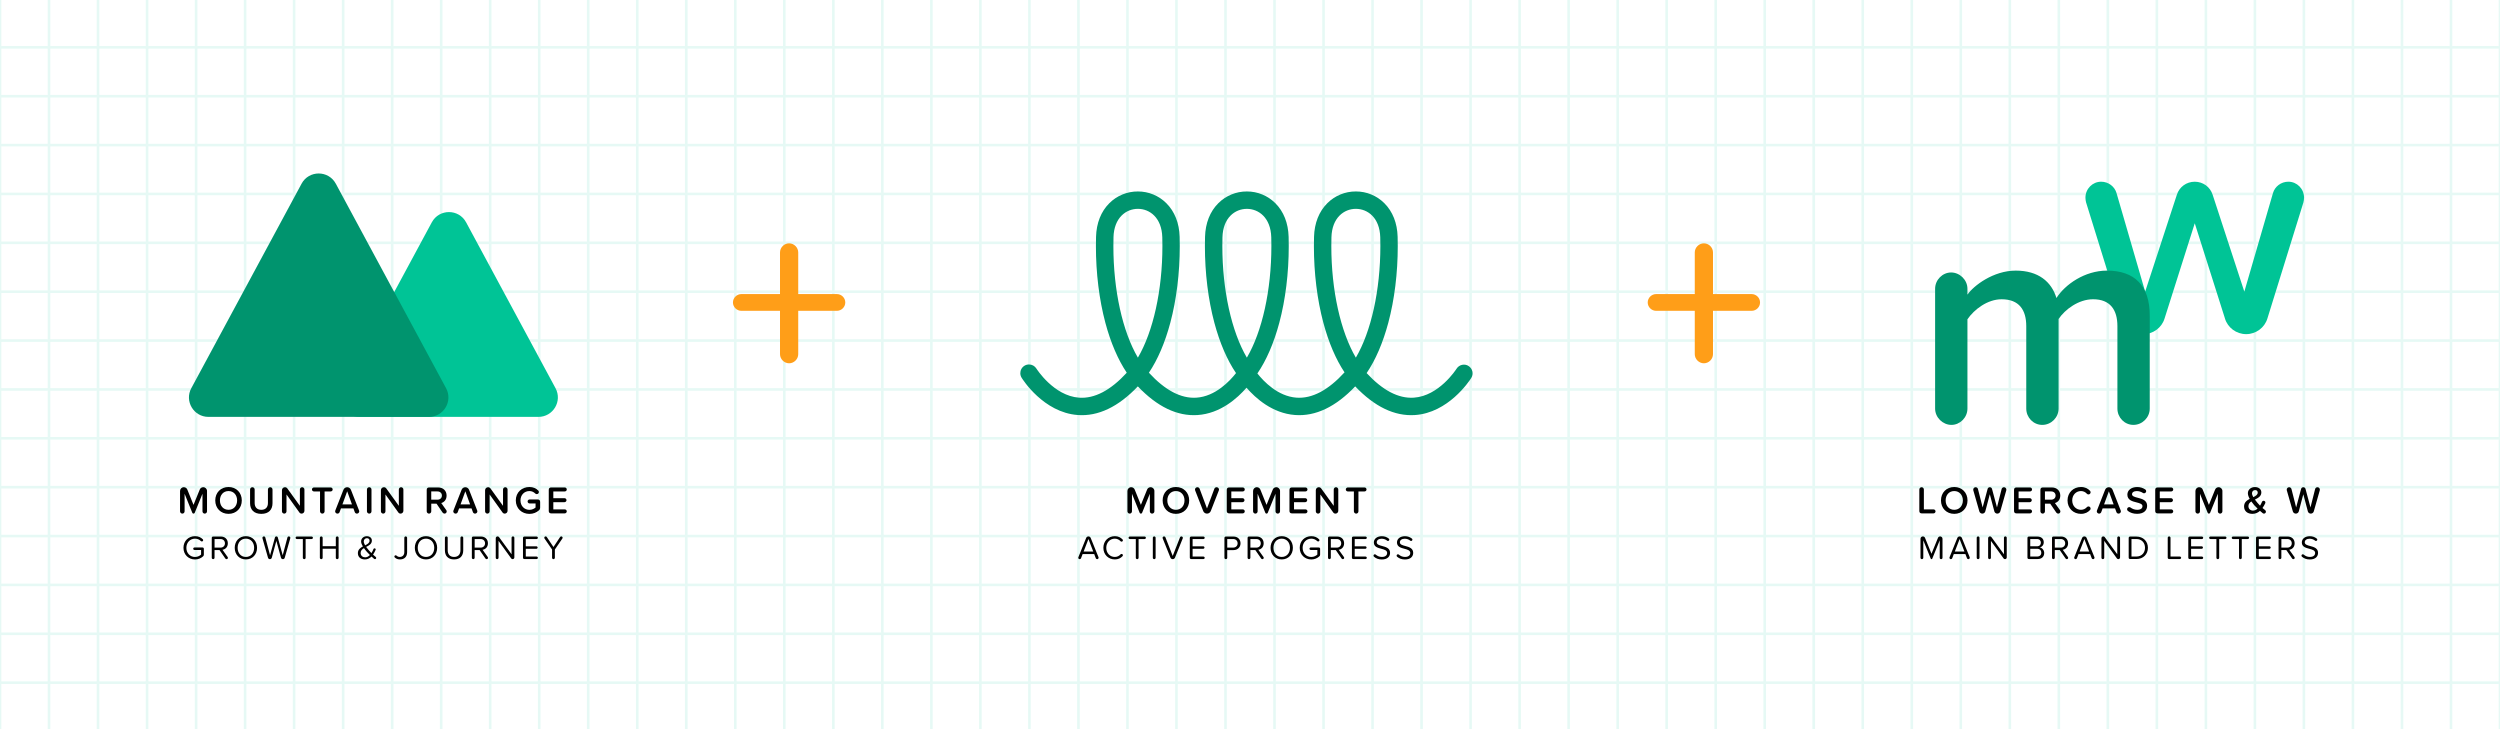 <?xml version="1.0" encoding="UTF-8"?>
<svg id="Layer_2" data-name="Layer 2" xmlns="http://www.w3.org/2000/svg" xmlns:xlink="http://www.w3.org/1999/xlink" viewBox="0 0 1920 560">
  <defs>
    <style>
      .cls-1 {
        fill: #00c496;
      }

      .cls-1, .cls-2, .cls-3, .cls-4, .cls-5, .cls-6 {
        stroke-width: 0px;
      }

      .cls-2 {
        fill: #00946e;
      }

      .cls-3 {
        fill: #ff9e18;
      }

      .cls-7 {
        clip-path: url(#clippath);
      }

      .cls-4, .cls-8 {
        fill: none;
      }

      .cls-9 {
        opacity: .1;
      }

      .cls-5 {
        fill: #000;
      }

      .cls-8 {
        stroke: #00c496;
        stroke-miterlimit: 10;
        stroke-width: 2px;
      }

      .cls-6 {
        fill: #fff;
      }
    </style>
    <clipPath id="clippath">
      <rect class="cls-4" width="1920" height="560"/>
    </clipPath>
  </defs>
  <g id="Layer_1-2" data-name="Layer 1">
    <g>
      <rect class="cls-6" width="1920" height="560"/>
      <g class="cls-7">
        <g class="cls-9">
          <rect class="cls-8" y="-676.72" width="1920" height="1914.08"/>
          <line class="cls-8" y1="524.27" x2="1920" y2="524.27"/>
          <line class="cls-8" y1="486.74" x2="1920" y2="486.74"/>
          <line class="cls-8" y1="449.21" x2="1920" y2="449.21"/>
          <line class="cls-8" y1="411.68" x2="1920" y2="411.68"/>
          <line class="cls-8" y1="374.15" x2="1920" y2="374.15"/>
          <line class="cls-8" y1="336.62" x2="1920" y2="336.62"/>
          <line class="cls-8" y1="299.09" x2="1920" y2="299.09"/>
          <line class="cls-8" y1="261.55" x2="1920" y2="261.55"/>
          <line class="cls-8" y1="224.02" x2="1920" y2="224.02"/>
          <line class="cls-8" y1="186.49" x2="1920" y2="186.49"/>
          <line class="cls-8" y1="148.96" x2="1920" y2="148.96"/>
          <line class="cls-8" y1="111.43" x2="1920" y2="111.43"/>
          <line class="cls-8" y1="73.9" x2="1920" y2="73.9"/>
          <line class="cls-8" y1="36.37" x2="1920" y2="36.37"/>
          <line class="cls-8" x1="1882.35" y1="-676.72" x2="1882.35" y2="1237.36"/>
          <line class="cls-8" x1="1844.71" y1="-676.72" x2="1844.71" y2="1237.36"/>
          <line class="cls-8" x1="1807.06" y1="-676.72" x2="1807.06" y2="1237.36"/>
          <line class="cls-8" x1="1769.41" y1="-676.72" x2="1769.41" y2="1237.36"/>
          <line class="cls-8" x1="1731.76" y1="-676.72" x2="1731.76" y2="1237.36"/>
          <line class="cls-8" x1="1694.12" y1="-676.72" x2="1694.12" y2="1237.36"/>
          <line class="cls-8" x1="1656.47" y1="-676.72" x2="1656.47" y2="1237.36"/>
          <line class="cls-8" x1="1618.82" y1="-676.72" x2="1618.82" y2="1237.36"/>
          <line class="cls-8" x1="1581.18" y1="-676.72" x2="1581.18" y2="1237.36"/>
          <line class="cls-8" x1="1543.53" y1="-676.72" x2="1543.53" y2="1237.36"/>
          <line class="cls-8" x1="1505.88" y1="-676.72" x2="1505.88" y2="1237.36"/>
          <line class="cls-8" x1="1468.24" y1="-676.72" x2="1468.24" y2="1237.36"/>
          <line class="cls-8" x1="1430.59" y1="-676.72" x2="1430.59" y2="1237.36"/>
          <line class="cls-8" x1="1392.94" y1="-676.72" x2="1392.94" y2="1237.36"/>
          <line class="cls-8" x1="1355.29" y1="-676.72" x2="1355.29" y2="1237.36"/>
          <line class="cls-8" x1="1317.65" y1="-676.72" x2="1317.65" y2="1237.36"/>
          <line class="cls-8" x1="1280" y1="-676.72" x2="1280" y2="1237.36"/>
          <line class="cls-8" x1="1242.35" y1="-676.72" x2="1242.35" y2="1237.36"/>
          <line class="cls-8" x1="1204.71" y1="-676.72" x2="1204.71" y2="1237.36"/>
          <line class="cls-8" x1="1167.06" y1="-676.72" x2="1167.06" y2="1237.36"/>
          <line class="cls-8" x1="1129.41" y1="-676.72" x2="1129.41" y2="1237.36"/>
          <line class="cls-8" x1="1091.76" y1="-676.72" x2="1091.76" y2="1237.36"/>
          <line class="cls-8" x1="1054.12" y1="-676.72" x2="1054.12" y2="1237.36"/>
          <line class="cls-8" x1="1016.47" y1="-676.72" x2="1016.47" y2="1237.36"/>
          <line class="cls-8" x1="978.82" y1="-676.72" x2="978.82" y2="1237.36"/>
          <line class="cls-8" x1="941.18" y1="-676.72" x2="941.18" y2="1237.36"/>
          <line class="cls-8" x1="903.53" y1="-676.72" x2="903.53" y2="1237.36"/>
          <line class="cls-8" x1="865.88" y1="-676.72" x2="865.88" y2="1237.36"/>
          <line class="cls-8" x1="828.24" y1="-676.72" x2="828.24" y2="1237.36"/>
          <line class="cls-8" x1="790.59" y1="-676.72" x2="790.59" y2="1237.36"/>
          <line class="cls-8" x1="752.94" y1="-676.72" x2="752.94" y2="1237.36"/>
          <line class="cls-8" x1="715.29" y1="-676.72" x2="715.29" y2="1237.36"/>
          <line class="cls-8" x1="677.65" y1="-676.72" x2="677.65" y2="1237.36"/>
          <line class="cls-8" x1="640" y1="-676.72" x2="640" y2="1237.36"/>
          <line class="cls-8" x1="602.35" y1="-676.72" x2="602.35" y2="1237.36"/>
          <line class="cls-8" x1="564.71" y1="-676.72" x2="564.71" y2="1237.36"/>
          <line class="cls-8" x1="527.06" y1="-676.72" x2="527.06" y2="1237.36"/>
          <line class="cls-8" x1="489.41" y1="-676.72" x2="489.41" y2="1237.36"/>
          <line class="cls-8" x1="451.76" y1="-676.72" x2="451.76" y2="1237.36"/>
          <line class="cls-8" x1="414.12" y1="-676.72" x2="414.12" y2="1237.36"/>
          <line class="cls-8" x1="376.47" y1="-676.72" x2="376.47" y2="1237.36"/>
          <line class="cls-8" x1="338.82" y1="-676.72" x2="338.82" y2="1237.36"/>
          <line class="cls-8" x1="301.18" y1="-676.72" x2="301.18" y2="1237.36"/>
          <line class="cls-8" x1="263.53" y1="-676.72" x2="263.53" y2="1237.36"/>
          <line class="cls-8" x1="225.88" y1="-676.72" x2="225.88" y2="1237.36"/>
          <line class="cls-8" x1="188.24" y1="-676.72" x2="188.24" y2="1237.36"/>
          <line class="cls-8" x1="150.59" y1="-676.72" x2="150.59" y2="1237.36"/>
          <line class="cls-8" x1="112.94" y1="-676.72" x2="112.94" y2="1237.36"/>
          <line class="cls-8" x1="75.29" y1="-676.72" x2="75.29" y2="1237.36"/>
          <line class="cls-8" x1="37.65" y1="-676.72" x2="37.65" y2="1237.36"/>
        </g>
      </g>
      <g>
        <g>
          <path class="cls-5" d="M155.5,392.7v-13.5l-5.95,14.64c-.15.39-.51.63-.93.63s-.78-.24-.93-.63l-5.92-14.64v13.5c0,.96-.78,1.76-1.73,1.76s-1.76-.81-1.76-1.76v-15.63c0-1.58,1.28-2.9,2.9-2.9,1.22,0,2.27.75,2.69,1.82l4.75,11.77,4.78-11.77c.42-1.08,1.46-1.82,2.69-1.82,1.61,0,2.9,1.31,2.9,2.9v15.63c0,.96-.78,1.76-1.76,1.76s-1.73-.81-1.73-1.76Z"/>
          <path class="cls-5" d="M175.51,374.02c5.98,0,10.19,4.36,10.19,10.31s-4.21,10.31-10.19,10.31-10.19-4.36-10.19-10.31,4.21-10.31,10.19-10.31ZM175.51,377.13c-4.03,0-6.6,3.08-6.6,7.2s2.57,7.2,6.6,7.2,6.6-3.11,6.6-7.2-2.6-7.2-6.6-7.2Z"/>
          <path class="cls-5" d="M192.06,375.94c0-.96.78-1.76,1.76-1.76s1.76.81,1.76,1.76v10.37c0,3.17,1.76,5.23,5.11,5.23s5.08-2.06,5.08-5.23v-10.37c0-.96.78-1.76,1.76-1.76s1.76.81,1.76,1.76v10.46c0,4.96-2.84,8.25-8.6,8.25s-8.63-3.32-8.63-8.22v-10.49Z"/>
          <path class="cls-5" d="M229.92,393.56l-9.89-13.8v12.94c0,.96-.78,1.76-1.73,1.76s-1.76-.81-1.76-1.76v-16.22c0-1.25,1.02-2.3,2.3-2.3.75,0,1.43.36,1.85.96l9.62,13.35v-12.55c0-.96.78-1.76,1.73-1.76s1.76.81,1.76,1.76v16.37c0,1.17-.96,2.15-2.15,2.15-.72,0-1.34-.33-1.73-.9Z"/>
          <path class="cls-5" d="M245.78,392.7v-15.27h-4.66c-.84,0-1.55-.69-1.55-1.52s.72-1.55,1.55-1.55h12.82c.84,0,1.55.69,1.55,1.55s-.72,1.52-1.55,1.52h-4.66v15.27c0,.96-.78,1.76-1.73,1.76s-1.76-.81-1.76-1.76Z"/>
          <path class="cls-5" d="M275.9,392.67c0,.99-.81,1.79-1.79,1.79-.75,0-1.4-.48-1.64-1.14l-1.05-2.87h-9.56l-1.05,2.87c-.24.66-.9,1.14-1.64,1.14-.99,0-1.79-.81-1.79-1.79,0-.21.09-.45.15-.63l6.24-15.89c.45-1.14,1.55-1.97,2.87-1.97s2.42.84,2.87,1.97l6.24,15.89c.06.18.15.42.15.63ZM270.31,387.38l-3.67-10.07-3.67,10.07h7.35Z"/>
          <path class="cls-5" d="M281.81,392.7v-16.76c0-.96.78-1.76,1.76-1.76s1.73.81,1.73,1.76v16.76c0,.96-.78,1.76-1.73,1.76s-1.76-.81-1.76-1.76Z"/>
          <path class="cls-5" d="M305.92,393.56l-9.89-13.8v12.94c0,.96-.78,1.76-1.73,1.76s-1.76-.81-1.76-1.76v-16.22c0-1.25,1.02-2.3,2.3-2.3.75,0,1.43.36,1.85.96l9.62,13.35v-12.55c0-.96.78-1.76,1.73-1.76s1.76.81,1.76,1.76v16.37c0,1.17-.96,2.15-2.15,2.15-.72,0-1.34-.33-1.73-.9Z"/>
          <path class="cls-5" d="M343.06,392.88c0,.69-.66,1.58-1.64,1.58-.57,0-1.14-.3-1.46-.75l-4.69-6.87h-4.06v5.86c0,.96-.78,1.76-1.73,1.76s-1.76-.81-1.76-1.76v-16.49c0-1.2.66-1.85,1.85-1.85h6.9c3.94,0,6.51,2.57,6.51,6.24,0,3.26-1.94,5.14-4.12,5.74l3.88,5.44c.18.27.33.54.33,1.11ZM331.19,383.76h4.78c1.97,0,3.41-1.25,3.41-3.17s-1.43-3.17-3.41-3.17h-4.78v6.33Z"/>
          <path class="cls-5" d="M366.63,392.67c0,.99-.81,1.79-1.79,1.79-.75,0-1.4-.48-1.64-1.14l-1.05-2.87h-9.56l-1.05,2.87c-.24.66-.9,1.14-1.64,1.14-.99,0-1.79-.81-1.79-1.79,0-.21.09-.45.15-.63l6.24-15.89c.45-1.14,1.55-1.97,2.87-1.97s2.42.84,2.87,1.97l6.24,15.89c.06.18.15.42.15.63ZM361.04,387.38l-3.67-10.07-3.67,10.07h7.35Z"/>
          <path class="cls-5" d="M385.93,393.56l-9.89-13.8v12.94c0,.96-.78,1.76-1.73,1.76s-1.76-.81-1.76-1.76v-16.22c0-1.25,1.02-2.3,2.3-2.3.75,0,1.43.36,1.85.96l9.62,13.35v-12.55c0-.96.78-1.76,1.73-1.76s1.76.81,1.76,1.76v16.37c0,1.17-.96,2.15-2.15,2.15-.72,0-1.34-.33-1.73-.9Z"/>
          <path class="cls-5" d="M414.82,385.44v4.27c0,.93-.24,1.64-.96,2.27-1.88,1.64-4.3,2.69-7.26,2.69-5.77,0-10.46-4.09-10.46-10.34s4.69-10.31,10.46-10.31c2.99,0,5.17,1.08,6.78,2.69.3.3.48.72.48,1.17,0,.9-.72,1.61-1.61,1.61-.45,0-.87-.18-1.17-.48-1.14-1.14-2.69-1.88-4.48-1.88-3.94,0-6.87,3.02-6.87,7.2s2.93,7.23,6.87,7.23c2.03,0,3.82-.96,4.72-1.79v-3.11h-4.57c-.84,0-1.55-.69-1.55-1.55s.72-1.52,1.55-1.52h6.21c1.2,0,1.85.66,1.85,1.85Z"/>
          <path class="cls-5" d="M421.45,392.43v-16.22c0-1.2.66-1.85,1.85-1.85h10.43c.84,0,1.55.69,1.55,1.55s-.72,1.52-1.55,1.52h-8.78v5.17h8.57c.84,0,1.55.69,1.55,1.52s-.72,1.55-1.55,1.55h-8.57v5.53h8.78c.84,0,1.55.69,1.55,1.52s-.72,1.55-1.55,1.55h-10.43c-1.2,0-1.85-.66-1.85-1.85Z"/>
          <path class="cls-5" d="M156.56,421.62v4.22c0,.6-.13,1.04-.57,1.42-1.58,1.45-3.7,2.41-6.21,2.41-4.92,0-8.88-3.6-8.88-8.96s3.96-8.93,8.88-8.93c2.54,0,4.45.88,5.96,2.38.18.16.28.41.28.7,0,.57-.44.98-.98.98-.28,0-.54-.1-.72-.28-1.14-1.14-2.75-1.86-4.53-1.86-3.78,0-6.66,2.9-6.66,7.02s2.87,7.04,6.66,7.04c2.07,0,3.78-1.01,4.64-1.86v-3.52h-5.08c-.52,0-.96-.44-.96-.96s.44-.96.96-.96h6.09c.73,0,1.14.41,1.14,1.17Z"/>
          <path class="cls-5" d="M175.04,428.45c0,.44-.41.98-1.04.98-.36,0-.7-.16-.91-.44l-4.51-6.53h-3.81v5.9c0,.57-.49,1.06-1.06,1.06-.62,0-1.09-.49-1.09-1.06v-15.18c0-.73.41-1.14,1.14-1.14h5.8c3.16,0,5.41,2.02,5.41,5.21,0,2.95-1.92,4.64-4.12,4.97l3.96,5.54c.1.16.21.34.21.67ZM164.79,420.58h4.53c2.05,0,3.44-1.37,3.44-3.31s-1.4-3.29-3.44-3.29h-4.53v6.6Z"/>
          <path class="cls-5" d="M188.84,411.78c5.1,0,8.57,3.83,8.57,8.93s-3.47,8.93-8.57,8.93-8.57-3.83-8.57-8.93,3.44-8.93,8.57-8.93ZM188.84,413.69c-3.88,0-6.34,2.98-6.34,7.02s2.46,7.02,6.34,7.02,6.34-3,6.34-7.02-2.49-7.02-6.34-7.02Z"/>
          <path class="cls-5" d="M215.8,428.33l-3.55-12.92-3.52,12.92c-.18.67-.75,1.11-1.45,1.11s-1.27-.44-1.45-1.09l-4.25-14.92c-.03-.1-.05-.23-.05-.34,0-.62.52-1.14,1.14-1.14.52,0,.96.36,1.09.85l3.65,13.65,3.75-13.67c.13-.49.57-.83,1.11-.83s.96.34,1.09.83l3.76,13.67,3.63-13.65c.13-.49.57-.85,1.09-.85.65,0,1.14.52,1.14,1.14,0,.1-.03.23-.05.34l-4.25,14.92c-.16.65-.75,1.09-1.42,1.09s-1.29-.44-1.45-1.11Z"/>
          <path class="cls-5" d="M232.58,428.38v-14.4h-4.61c-.52,0-.96-.44-.96-.96s.44-.96.96-.96h11.39c.52,0,.96.44.96.96s-.44.96-.96.96h-4.64v14.4c0,.57-.47,1.06-1.06,1.06s-1.09-.49-1.09-1.06Z"/>
          <path class="cls-5" d="M257.9,428.38v-6.97h-10.1v6.97c0,.57-.49,1.06-1.06,1.06-.62,0-1.09-.49-1.09-1.06v-15.36c0-.57.47-1.06,1.06-1.06s1.09.49,1.09,1.06v6.47h10.1v-6.47c0-.57.47-1.06,1.09-1.06s1.06.49,1.06,1.06v15.36c0,.57-.47,1.06-1.09,1.06s-1.06-.49-1.06-1.06Z"/>
          <path class="cls-5" d="M288.92,428.48c0,.54-.44.96-.93.96-.21,0-.41-.05-.6-.18-.6-.47-1.32-1.14-2.07-1.84-1.3,1.29-2.93,2.23-5.08,2.23-2.98,0-5.39-1.61-5.39-4.82,0-2.69,1.81-4.07,3.83-5.15-.8-1.32-1.35-2.64-1.35-3.86,0-2.3,1.92-4.01,4.35-4.01,2.25,0,3.91,1.22,3.91,3.39,0,2.59-2.2,3.73-4.4,4.84.7.96,1.42,1.84,1.99,2.49.7.8,1.37,1.53,2.07,2.25.72-1.06,1.24-2.23,1.58-3.13.13-.31.44-.54.8-.54.49,0,.91.39.91.85,0,.13-.03.26-.1.41-.52,1.14-1.14,2.43-1.94,3.6.65.6,1.32,1.19,2.05,1.76.28.21.36.49.36.75ZM284.1,426.25c-1.04-1.01-1.97-1.99-2.43-2.54-.7-.83-1.48-1.76-2.15-2.75-1.45.88-2.56,1.94-2.56,3.73,0,2.15,1.66,3.34,3.47,3.34,1.48,0,2.69-.75,3.68-1.79ZM280.4,418.82c1.84-.93,3.42-1.84,3.42-3.55,0-1.27-.88-1.94-2.05-1.94-1.32,0-2.41,1.04-2.41,2.51,0,.91.44,1.94,1.04,2.98Z"/>
          <path class="cls-5" d="M302.87,427.44c0-.54.44-.98,1.01-.98.21,0,.41.08.57.18.67.65,1.48,1.09,2.59,1.09,2.12,0,3.47-1.48,3.47-3.63v-11.08c0-.57.47-1.06,1.06-1.06s1.09.49,1.09,1.06v11.11c0,3.75-2.41,5.52-5.49,5.52-1.53,0-2.8-.41-3.88-1.42-.26-.18-.41-.44-.41-.78Z"/>
          <path class="cls-5" d="M327.16,411.78c5.1,0,8.57,3.83,8.57,8.93s-3.47,8.93-8.57,8.93-8.57-3.83-8.57-8.93,3.44-8.93,8.57-8.93ZM327.16,413.69c-3.88,0-6.34,2.98-6.34,7.02s2.46,7.02,6.34,7.02,6.34-3,6.34-7.02-2.49-7.02-6.34-7.02Z"/>
          <path class="cls-5" d="M341.69,413.02c0-.57.47-1.06,1.09-1.06s1.06.49,1.06,1.06v9.56c0,3.16,1.71,5.15,4.89,5.15s4.89-1.99,4.89-5.15v-9.56c0-.57.47-1.06,1.09-1.06s1.06.49,1.06,1.06v9.58c0,4.3-2.36,7.04-7.04,7.04s-7.04-2.77-7.04-7.02v-9.61Z"/>
          <path class="cls-5" d="M374.8,428.45c0,.44-.41.98-1.04.98-.36,0-.7-.16-.91-.44l-4.51-6.53h-3.81v5.9c0,.57-.49,1.06-1.06,1.06-.62,0-1.09-.49-1.09-1.06v-15.18c0-.73.41-1.14,1.14-1.14h5.8c3.16,0,5.41,2.02,5.41,5.21,0,2.95-1.92,4.64-4.12,4.97l3.96,5.54c.1.16.21.34.21.67ZM364.55,420.58h4.53c2.05,0,3.44-1.37,3.44-3.31s-1.4-3.29-3.44-3.29h-4.53v6.6Z"/>
          <path class="cls-5" d="M392.62,428.89l-9.74-13.49v12.97c0,.57-.49,1.06-1.06,1.06-.62,0-1.09-.49-1.09-1.06v-15.02c0-.75.62-1.4,1.4-1.4.47,0,.88.21,1.14.57l9.61,13.18v-12.69c0-.57.49-1.06,1.06-1.06.62,0,1.09.49,1.09,1.06v15.1c0,.73-.6,1.32-1.32,1.32-.44,0-.85-.21-1.09-.54Z"/>
          <path class="cls-5" d="M401.65,428.2v-14.99c0-.73.41-1.14,1.14-1.14h9.32c.52,0,.98.44.98.96s-.47.96-.98.96h-8.31v5.57h8.13c.52,0,.98.44.98.96s-.47.96-.98.96h-8.13v5.96h8.31c.52,0,.98.44.98.96s-.47.96-.98.96h-9.32c-.73,0-1.14-.41-1.14-1.14Z"/>
          <path class="cls-5" d="M431.92,413.56l-5.78,8.47v6.34c0,.57-.49,1.06-1.09,1.06s-1.06-.49-1.06-1.06v-6.34l-5.8-8.44c-.13-.16-.18-.39-.18-.6,0-.57.47-1.04,1.04-1.04.36,0,.7.16.88.47l5.13,7.69,5.1-7.69c.21-.28.52-.47.88-.47.57,0,1.06.47,1.06,1.04,0,.21-.08.41-.18.57Z"/>
        </g>
        <g>
          <path class="cls-5" d="M883.08,392.7v-13.5l-5.95,14.64c-.15.39-.51.63-.93.63s-.78-.24-.93-.63l-5.92-14.64v13.5c0,.96-.78,1.76-1.73,1.76s-1.76-.81-1.76-1.76v-15.63c0-1.58,1.28-2.9,2.9-2.9,1.22,0,2.27.75,2.69,1.82l4.75,11.77,4.78-11.77c.42-1.08,1.46-1.82,2.69-1.82,1.61,0,2.9,1.31,2.9,2.9v15.63c0,.96-.78,1.76-1.76,1.76s-1.73-.81-1.73-1.76Z"/>
          <path class="cls-5" d="M903.1,374.02c5.98,0,10.19,4.36,10.19,10.31s-4.21,10.31-10.19,10.31-10.19-4.36-10.19-10.31,4.21-10.31,10.19-10.31ZM903.1,377.13c-4.03,0-6.6,3.08-6.6,7.2s2.57,7.2,6.6,7.2,6.6-3.11,6.6-7.2-2.6-7.2-6.6-7.2Z"/>
          <path class="cls-5" d="M924.07,392.49l-6.18-15.8c-.09-.21-.15-.42-.15-.66,0-1.02.84-1.85,1.85-1.85.78,0,1.46.48,1.73,1.2l5.65,15.12,5.65-15.12c.27-.72.96-1.2,1.73-1.2,1.02,0,1.85.84,1.85,1.85,0,.24-.06.45-.15.66l-6.18,15.8c-.45,1.14-1.58,1.97-2.9,1.97s-2.45-.84-2.9-1.97Z"/>
          <path class="cls-5" d="M942.15,392.43v-16.22c0-1.2.66-1.85,1.85-1.85h10.43c.84,0,1.55.69,1.55,1.55s-.72,1.52-1.55,1.52h-8.78v5.17h8.57c.84,0,1.55.69,1.55,1.52s-.72,1.55-1.55,1.55h-8.57v5.53h8.78c.84,0,1.55.69,1.55,1.52s-.72,1.55-1.55,1.55h-10.43c-1.2,0-1.85-.66-1.85-1.85Z"/>
          <path class="cls-5" d="M979.58,392.7v-13.5l-5.95,14.64c-.15.39-.51.63-.93.63s-.78-.24-.93-.63l-5.92-14.64v13.5c0,.96-.78,1.76-1.73,1.76s-1.76-.81-1.76-1.76v-15.63c0-1.58,1.28-2.9,2.9-2.9,1.22,0,2.27.75,2.69,1.82l4.75,11.77,4.78-11.77c.42-1.08,1.46-1.82,2.69-1.82,1.61,0,2.9,1.31,2.9,2.9v15.63c0,.96-.78,1.76-1.76,1.76s-1.73-.81-1.73-1.76Z"/>
          <path class="cls-5" d="M990.31,392.43v-16.22c0-1.2.66-1.85,1.85-1.85h10.43c.84,0,1.55.69,1.55,1.55s-.72,1.52-1.55,1.52h-8.78v5.17h8.57c.84,0,1.55.69,1.55,1.52s-.72,1.55-1.55,1.55h-8.57v5.53h8.78c.84,0,1.55.69,1.55,1.52s-.72,1.55-1.55,1.55h-10.43c-1.2,0-1.85-.66-1.85-1.85Z"/>
          <path class="cls-5" d="M1023.92,393.56l-9.89-13.8v12.94c0,.96-.78,1.76-1.73,1.76s-1.76-.81-1.76-1.76v-16.22c0-1.25,1.02-2.3,2.3-2.3.75,0,1.43.36,1.85.96l9.62,13.35v-12.55c0-.96.78-1.76,1.73-1.76s1.76.81,1.76,1.76v16.37c0,1.17-.96,2.15-2.15,2.15-.72,0-1.34-.33-1.73-.9Z"/>
          <path class="cls-5" d="M1039.78,392.7v-15.27h-4.66c-.84,0-1.55-.69-1.55-1.52s.72-1.55,1.55-1.55h12.82c.84,0,1.55.69,1.55,1.55s-.72,1.52-1.55,1.52h-4.66v15.27c0,.96-.78,1.76-1.73,1.76s-1.76-.81-1.76-1.76Z"/>
          <path class="cls-5" d="M843.71,428.33c0,.62-.49,1.11-1.09,1.11-.47,0-.88-.28-1.04-.7l-1.24-3.24h-8.88l-1.24,3.24c-.13.41-.54.7-1.01.7-.62,0-1.11-.49-1.11-1.09,0-.13.05-.28.1-.44l5.96-14.76c.28-.7.96-1.19,1.76-1.19s1.48.49,1.74,1.19l5.98,14.76c.03.13.08.28.08.41ZM839.62,423.59l-3.7-9.61-3.7,9.61h7.41Z"/>
          <path class="cls-5" d="M847.39,420.71c0-5.31,3.91-8.93,8.8-8.93,2.56,0,4.51.98,5.93,2.51.18.18.26.44.26.7,0,.54-.47,1.01-1.01,1.01-.34,0-.6-.13-.78-.34-1.09-1.19-2.64-1.97-4.4-1.97-3.7,0-6.58,2.9-6.58,7.02s2.87,7.02,6.58,7.02c1.76,0,3.34-.75,4.4-1.97.18-.21.44-.34.78-.34.54,0,1.01.44,1.01,1.01,0,.26-.08.52-.26.7-1.48,1.55-3.34,2.51-5.93,2.51-4.89,0-8.8-3.63-8.8-8.93Z"/>
          <path class="cls-5" d="M872.3,428.38v-14.4h-4.61c-.52,0-.96-.44-.96-.96s.44-.96.96-.96h11.39c.52,0,.96.44.96.96s-.44.96-.96.96h-4.64v14.4c0,.57-.47,1.06-1.06,1.06s-1.09-.49-1.09-1.06Z"/>
          <path class="cls-5" d="M885.37,428.38v-15.36c0-.57.47-1.06,1.09-1.06.57,0,1.06.49,1.06,1.06v15.36c0,.57-.49,1.06-1.06,1.06-.62,0-1.09-.49-1.09-1.06Z"/>
          <path class="cls-5" d="M898.89,428.25l-5.93-14.74c-.08-.13-.1-.26-.1-.41,0-.62.49-1.14,1.14-1.14.47,0,.91.28,1.06.73l5.59,14.29,5.59-14.29c.16-.44.57-.73,1.06-.73.62,0,1.14.52,1.14,1.14,0,.16-.05.28-.1.41l-5.93,14.74c-.29.7-.96,1.19-1.76,1.19s-1.5-.49-1.76-1.19Z"/>
          <path class="cls-5" d="M913.77,428.2v-14.99c0-.73.41-1.14,1.14-1.14h9.32c.52,0,.98.44.98.96s-.47.96-.98.96h-8.31v5.57h8.13c.52,0,.98.44.98.96s-.47.96-.98.96h-8.13v5.96h8.31c.52,0,.98.44.98.96s-.47.96-.98.96h-9.32c-.73,0-1.14-.41-1.14-1.14Z"/>
          <path class="cls-5" d="M940.37,428.38v-15.18c0-.73.41-1.14,1.14-1.14h5.8c3.47,0,5.41,2.38,5.41,5.21s-1.99,5.21-5.41,5.21h-4.79v5.9c0,.57-.49,1.06-1.06,1.06-.62,0-1.09-.49-1.09-1.06ZM947.05,413.98h-4.53v6.58h4.53c2.05,0,3.44-1.35,3.44-3.29s-1.4-3.29-3.44-3.29Z"/>
          <path class="cls-5" d="M970.56,428.45c0,.44-.41.98-1.04.98-.36,0-.7-.16-.91-.44l-4.51-6.53h-3.81v5.9c0,.57-.49,1.06-1.06,1.06-.62,0-1.09-.49-1.09-1.06v-15.18c0-.73.41-1.14,1.14-1.14h5.8c3.16,0,5.41,2.02,5.41,5.21,0,2.95-1.92,4.64-4.12,4.97l3.96,5.54c.1.16.21.34.21.67ZM960.3,420.58h4.53c2.05,0,3.44-1.37,3.44-3.31s-1.4-3.29-3.44-3.29h-4.53v6.6Z"/>
          <path class="cls-5" d="M984.36,411.78c5.1,0,8.57,3.83,8.57,8.93s-3.47,8.93-8.57,8.93-8.57-3.83-8.57-8.93,3.44-8.93,8.57-8.93ZM984.36,413.69c-3.88,0-6.34,2.98-6.34,7.02s2.46,7.02,6.34,7.02,6.34-3,6.34-7.02-2.49-7.02-6.34-7.02Z"/>
          <path class="cls-5" d="M1013.85,421.62v4.22c0,.6-.13,1.04-.57,1.42-1.58,1.45-3.7,2.41-6.21,2.41-4.92,0-8.88-3.6-8.88-8.96s3.96-8.93,8.88-8.93c2.54,0,4.45.88,5.96,2.38.18.16.29.41.29.7,0,.57-.44.98-.98.98-.28,0-.54-.1-.73-.28-1.14-1.14-2.74-1.86-4.53-1.86-3.78,0-6.66,2.9-6.66,7.02s2.87,7.04,6.66,7.04c2.07,0,3.78-1.01,4.64-1.86v-3.52h-5.08c-.52,0-.96-.44-.96-.96s.44-.96.96-.96h6.09c.73,0,1.14.41,1.14,1.17Z"/>
          <path class="cls-5" d="M1032.34,428.45c0,.44-.41.98-1.04.98-.36,0-.7-.16-.91-.44l-4.51-6.53h-3.81v5.9c0,.57-.49,1.06-1.06,1.06-.62,0-1.09-.49-1.09-1.06v-15.18c0-.73.41-1.14,1.14-1.14h5.8c3.16,0,5.41,2.02,5.41,5.21,0,2.95-1.92,4.64-4.12,4.97l3.96,5.54c.1.16.21.34.21.67ZM1022.08,420.58h4.53c2.05,0,3.44-1.37,3.44-3.31s-1.4-3.29-3.44-3.29h-4.53v6.6Z"/>
          <path class="cls-5" d="M1038.27,428.2v-14.99c0-.73.41-1.14,1.14-1.14h9.32c.52,0,.98.44.98.96s-.47.96-.98.96h-8.31v5.57h8.13c.52,0,.98.44.98.96s-.47.96-.98.96h-8.13v5.96h8.31c.52,0,.98.44.98.96s-.47.96-.98.96h-9.32c-.73,0-1.14-.41-1.14-1.14Z"/>
          <path class="cls-5" d="M1054.84,426.75c0-.6.47-1.06,1.04-1.06.23,0,.49.08.65.23,1.17,1.01,2.74,1.81,4.74,1.81,3.08,0,4.07-1.66,4.07-2.98,0-2.07-2.1-2.64-4.38-3.26-2.77-.73-5.85-1.5-5.85-4.89,0-2.85,2.54-4.79,6.09-4.79,2.17,0,3.83.62,5.33,1.79.28.18.44.49.44.83,0,.54-.47,1.04-1.01,1.04-.26,0-.47-.1-.62-.23-1.24-1.04-2.77-1.5-4.3-1.5-2.23,0-3.7,1.11-3.7,2.75,0,1.74,1.99,2.25,4.2,2.85,2.82.75,6.03,1.63,6.03,5.26,0,2.51-1.71,5.08-6.37,5.08-2.54,0-4.53-.83-5.96-2.1-.23-.21-.39-.49-.39-.8Z"/>
          <path class="cls-5" d="M1072.6,426.75c0-.6.47-1.06,1.04-1.06.23,0,.49.08.65.23,1.17,1.01,2.74,1.81,4.74,1.81,3.08,0,4.07-1.66,4.07-2.98,0-2.07-2.1-2.64-4.38-3.26-2.77-.73-5.85-1.5-5.85-4.89,0-2.85,2.54-4.79,6.09-4.79,2.17,0,3.83.62,5.33,1.79.28.18.44.49.44.83,0,.54-.47,1.04-1.01,1.04-.26,0-.47-.1-.62-.23-1.24-1.04-2.77-1.5-4.3-1.5-2.23,0-3.7,1.11-3.7,2.75,0,1.74,1.99,2.25,4.2,2.85,2.82.75,6.03,1.63,6.03,5.26,0,2.51-1.71,5.08-6.37,5.08-2.54,0-4.53-.83-5.96-2.1-.23-.21-.39-.49-.39-.8Z"/>
        </g>
        <g>
          <path class="cls-5" d="M1474.04,392.43v-16.49c0-.96.78-1.76,1.76-1.76s1.73.81,1.73,1.76v15.27h7.41c.84,0,1.55.69,1.55,1.52s-.72,1.55-1.55,1.55h-9.05c-1.2,0-1.85-.66-1.85-1.85Z"/>
          <path class="cls-5" d="M1500.86,374.02c5.98,0,10.19,4.36,10.19,10.31s-4.21,10.31-10.19,10.31-10.19-4.36-10.19-10.31,4.21-10.31,10.19-10.31ZM1500.86,377.13c-4.03,0-6.6,3.08-6.6,7.2s2.57,7.2,6.6,7.2,6.6-3.11,6.6-7.2-2.6-7.2-6.6-7.2Z"/>
          <path class="cls-5" d="M1531.64,392.67l-3.47-13.09-3.44,13.09c-.27,1.05-1.2,1.79-2.3,1.79s-2.03-.75-2.3-1.73l-4.63-16.16c-.03-.15-.06-.36-.06-.54,0-1.02.84-1.85,1.85-1.85.87,0,1.58.6,1.79,1.4l3.59,14.13,3.82-14.25c.21-.75.87-1.28,1.7-1.28s1.46.54,1.67,1.28l3.82,14.25,3.56-14.13c.21-.81.93-1.4,1.79-1.4,1.05,0,1.85.84,1.85,1.85,0,.18-.03.39-.06.54l-4.6,16.16c-.27.99-1.2,1.73-2.3,1.73s-2.03-.75-2.3-1.79Z"/>
          <path class="cls-5" d="M1546.78,392.43v-16.22c0-1.2.66-1.85,1.85-1.85h10.43c.84,0,1.55.69,1.55,1.55s-.72,1.52-1.55,1.52h-8.78v5.17h8.57c.84,0,1.55.69,1.55,1.52s-.72,1.55-1.55,1.55h-8.57v5.53h8.78c.84,0,1.55.69,1.55,1.52s-.72,1.55-1.55,1.55h-10.43c-1.2,0-1.85-.66-1.85-1.85Z"/>
          <path class="cls-5" d="M1582.37,392.88c0,.69-.66,1.58-1.64,1.58-.57,0-1.14-.3-1.46-.75l-4.69-6.87h-4.06v5.86c0,.96-.78,1.76-1.73,1.76s-1.76-.81-1.76-1.76v-16.49c0-1.2.66-1.85,1.85-1.85h6.9c3.94,0,6.51,2.57,6.51,6.24,0,3.26-1.94,5.14-4.12,5.74l3.88,5.44c.18.27.33.54.33,1.11ZM1570.51,383.76h4.78c1.97,0,3.41-1.25,3.41-3.17s-1.43-3.17-3.41-3.17h-4.78v6.33Z"/>
          <path class="cls-5" d="M1587.86,384.33c0-6.12,4.57-10.31,10.31-10.31,3.2,0,5.41,1.22,6.99,2.96.27.27.42.69.42,1.11,0,.9-.75,1.64-1.64,1.64-.51,0-.96-.21-1.25-.57-1.08-1.22-2.66-2.03-4.51-2.03-3.79,0-6.72,3.02-6.72,7.2s2.93,7.2,6.72,7.2c1.85,0,3.44-.78,4.54-2.03.3-.33.72-.57,1.22-.57.9,0,1.64.75,1.64,1.64,0,.42-.15.84-.42,1.11-1.58,1.73-3.76,2.96-6.99,2.96-5.74,0-10.31-4.18-10.31-10.31Z"/>
          <path class="cls-5" d="M1628.85,392.67c0,.99-.81,1.79-1.79,1.79-.75,0-1.4-.48-1.64-1.14l-1.05-2.87h-9.56l-1.05,2.87c-.24.66-.9,1.14-1.64,1.14-.99,0-1.79-.81-1.79-1.79,0-.21.09-.45.15-.63l6.24-15.89c.45-1.14,1.55-1.97,2.87-1.97s2.42.84,2.87,1.97l6.24,15.89c.06.18.15.42.15.63ZM1623.27,387.38l-3.67-10.07-3.67,10.07h7.35Z"/>
          <path class="cls-5" d="M1633.6,391.14c0-.93.75-1.67,1.64-1.67.39,0,.75.12,1.02.33,1.37,1.02,3.08,1.73,5.17,1.73,2.87,0,4-1.4,4-2.72,0-1.79-2.12-2.33-4.54-2.96-3.26-.81-7.08-1.76-7.08-5.98,0-3.29,2.9-5.83,7.56-5.83,2.33,0,4.21.6,6.15,1.82.45.27.75.78.75,1.34,0,.9-.75,1.64-1.64,1.64-.36,0-.69-.12-.93-.3-1.43-.96-3.11-1.4-4.63-1.4-2.36,0-3.67.99-3.67,2.48s2.03,2.06,4.39,2.66c3.29.84,7.2,1.85,7.2,6.18,0,3.32-2.33,6.15-7.71,6.15-2.96,0-5.26-.84-7.02-2.18-.39-.3-.66-.78-.66-1.31Z"/>
          <path class="cls-5" d="M1655.21,392.43v-16.22c0-1.2.66-1.85,1.85-1.85h10.43c.84,0,1.55.69,1.55,1.55s-.72,1.52-1.55,1.52h-8.78v5.17h8.57c.84,0,1.55.69,1.55,1.52s-.72,1.55-1.55,1.55h-8.57v5.53h8.78c.84,0,1.55.69,1.55,1.52s-.72,1.55-1.55,1.55h-10.43c-1.2,0-1.85-.66-1.85-1.85Z"/>
          <path class="cls-5" d="M1703.31,392.7v-13.5l-5.95,14.64c-.15.39-.51.63-.93.63s-.78-.24-.93-.63l-5.92-14.64v13.5c0,.96-.78,1.76-1.73,1.76s-1.76-.81-1.76-1.76v-15.63c0-1.58,1.28-2.9,2.9-2.9,1.22,0,2.27.75,2.69,1.82l4.75,11.77,4.78-11.77c.42-1.08,1.46-1.82,2.69-1.82,1.61,0,2.9,1.31,2.9,2.9v15.63c0,.96-.78,1.76-1.76,1.76s-1.73-.81-1.73-1.76Z"/>
          <path class="cls-5" d="M1740.23,392.97c0,.84-.69,1.49-1.49,1.49-.3,0-.6-.09-.87-.27-.63-.48-1.4-1.14-2.21-1.85-1.52,1.37-3.44,2.3-5.8,2.3-3.56,0-6.42-1.88-6.42-5.68,0-3.08,2.06-4.63,4.33-5.83-.84-1.49-1.4-2.99-1.4-4.36,0-2.69,2.3-4.72,5.41-4.72,2.72,0,4.93,1.49,4.93,4.09,0,3.02-2.48,4.3-4.96,5.53.66.93,1.37,1.79,1.94,2.45.63.78,1.31,1.52,2.03,2.24.6-.96,1.11-2,1.49-2.93.21-.51.69-.84,1.25-.84.75,0,1.37.6,1.37,1.34,0,.21-.06.42-.15.6-.57,1.22-1.25,2.45-2.09,3.62.66.57,1.34,1.11,2.03,1.61.45.33.6.81.6,1.2ZM1733.81,390.61c-1.11-1.05-2.09-2.03-2.57-2.63-.72-.87-1.49-1.85-2.21-2.87-1.28.87-2.24,1.91-2.24,3.59,0,2.18,1.64,3.44,3.47,3.44,1.34,0,2.54-.6,3.56-1.52ZM1730.52,381.82c1.88-.9,3.41-1.85,3.41-3.53,0-1.22-.87-1.91-2-1.91-1.34,0-2.39,1.02-2.39,2.45,0,.9.42,1.94.99,2.99Z"/>
          <path class="cls-5" d="M1772.41,392.67l-3.47-13.09-3.44,13.09c-.27,1.05-1.2,1.79-2.3,1.79s-2.03-.75-2.3-1.73l-4.63-16.16c-.03-.15-.06-.36-.06-.54,0-1.02.84-1.85,1.85-1.85.87,0,1.58.6,1.79,1.4l3.59,14.13,3.82-14.25c.21-.75.87-1.28,1.7-1.28s1.46.54,1.67,1.28l3.82,14.25,3.56-14.13c.21-.81.93-1.4,1.79-1.4,1.05,0,1.85.84,1.85,1.85,0,.18-.03.39-.06.54l-4.6,16.16c-.27.99-1.2,1.73-2.3,1.73s-2.03-.75-2.3-1.79Z"/>
          <path class="cls-5" d="M1489.71,428.38v-13.41l-5.72,14.04c-.1.28-.31.44-.6.44-.26,0-.49-.16-.6-.44l-5.7-14.04v13.41c0,.57-.49,1.06-1.06,1.06-.62,0-1.09-.49-1.09-1.06v-14.61c0-.98.8-1.81,1.81-1.81.78,0,1.42.47,1.68,1.14l4.95,12.2,4.97-12.2c.26-.67.91-1.14,1.68-1.14,1.01,0,1.81.83,1.81,1.81v14.61c0,.57-.47,1.06-1.09,1.06-.57,0-1.06-.49-1.06-1.06Z"/>
          <path class="cls-5" d="M1512.78,428.33c0,.62-.49,1.11-1.09,1.11-.47,0-.88-.28-1.04-.7l-1.24-3.24h-8.88l-1.24,3.24c-.13.41-.54.7-1.01.7-.62,0-1.11-.49-1.11-1.09,0-.13.05-.28.1-.44l5.96-14.76c.29-.7.96-1.19,1.76-1.19s1.48.49,1.74,1.19l5.98,14.76c.03.13.08.28.08.41ZM1508.69,423.59l-3.7-9.61-3.7,9.61h7.41Z"/>
          <path class="cls-5" d="M1518.11,428.38v-15.36c0-.57.47-1.06,1.09-1.06.57,0,1.06.49,1.06,1.06v15.36c0,.57-.49,1.06-1.06,1.06-.62,0-1.09-.49-1.09-1.06Z"/>
          <path class="cls-5" d="M1538.77,428.89l-9.74-13.49v12.97c0,.57-.49,1.06-1.06,1.06-.62,0-1.09-.49-1.09-1.06v-15.02c0-.75.62-1.4,1.4-1.4.47,0,.88.21,1.14.57l9.61,13.18v-12.69c0-.57.49-1.06,1.06-1.06.62,0,1.09.49,1.09,1.06v15.1c0,.73-.6,1.32-1.32,1.32-.44,0-.85-.21-1.09-.54Z"/>
          <path class="cls-5" d="M1557.08,428.2v-14.99c0-.73.41-1.14,1.14-1.14h6.55c3,0,4.84,1.81,4.84,4.4,0,2.18-1.45,3.63-3.03,3.96,1.84.28,3.37,2.18,3.37,4.25,0,2.77-1.84,4.66-5,4.66h-6.73c-.73,0-1.14-.41-1.14-1.14ZM1564.41,419.55c1.94,0,2.98-1.19,2.98-2.77s-1.04-2.8-2.98-2.8h-5.18v5.57h5.18ZM1564.51,427.42c2.02,0,3.21-1.14,3.21-2.98,0-1.58-1.09-2.98-3.21-2.98h-5.28v5.96h5.28Z"/>
          <path class="cls-5" d="M1588.36,428.45c0,.44-.41.98-1.04.98-.36,0-.7-.16-.91-.44l-4.51-6.53h-3.81v5.9c0,.57-.49,1.06-1.06,1.06-.62,0-1.09-.49-1.09-1.06v-15.18c0-.73.41-1.14,1.14-1.14h5.8c3.16,0,5.41,2.02,5.41,5.21,0,2.95-1.92,4.64-4.12,4.97l3.96,5.54c.1.16.21.34.21.67ZM1578.1,420.58h4.53c2.05,0,3.44-1.37,3.44-3.31s-1.4-3.29-3.44-3.29h-4.53v6.6Z"/>
          <path class="cls-5" d="M1608.58,428.33c0,.62-.49,1.11-1.09,1.11-.47,0-.88-.28-1.04-.7l-1.24-3.24h-8.88l-1.24,3.24c-.13.41-.54.7-1.01.7-.62,0-1.11-.49-1.11-1.09,0-.13.05-.28.1-.44l5.96-14.76c.29-.7.96-1.19,1.76-1.19s1.48.49,1.74,1.19l5.98,14.76c.03.13.08.28.08.41ZM1604.49,423.59l-3.7-9.61-3.7,9.61h7.41Z"/>
          <path class="cls-5" d="M1625.8,428.89l-9.74-13.49v12.97c0,.57-.49,1.06-1.06,1.06-.62,0-1.09-.49-1.09-1.06v-15.02c0-.75.62-1.4,1.4-1.4.47,0,.88.21,1.14.57l9.61,13.18v-12.69c0-.57.49-1.06,1.06-1.06.62,0,1.09.49,1.09,1.06v15.1c0,.73-.6,1.32-1.32,1.32-.44,0-.85-.21-1.09-.54Z"/>
          <path class="cls-5" d="M1634.83,428.2v-14.99c0-.73.41-1.14,1.14-1.14h4.77c5.36,0,8.86,3.76,8.86,8.65s-3.5,8.62-8.86,8.62h-4.77c-.73,0-1.14-.41-1.14-1.14ZM1640.74,427.42c4.19,0,6.63-3,6.63-6.71s-2.36-6.73-6.63-6.73h-3.76v13.44h3.76Z"/>
          <path class="cls-5" d="M1664.81,428.2v-15.18c0-.57.47-1.06,1.09-1.06.57,0,1.06.49,1.06,1.06v14.4h7.17c.52,0,.98.44.98.96s-.47.96-.98.96h-8.18c-.73,0-1.14-.41-1.14-1.14Z"/>
          <path class="cls-5" d="M1680.61,428.2v-14.99c0-.73.41-1.14,1.14-1.14h9.32c.52,0,.98.44.98.96s-.47.96-.98.96h-8.31v5.57h8.13c.52,0,.98.44.98.96s-.47.96-.98.96h-8.13v5.96h8.31c.52,0,.98.44.98.96s-.47.96-.98.96h-9.32c-.73,0-1.14-.41-1.14-1.14Z"/>
          <path class="cls-5" d="M1702.2,428.38v-14.4h-4.61c-.52,0-.96-.44-.96-.96s.44-.96.96-.96h11.39c.52,0,.96.44.96.96s-.44.96-.96.96h-4.64v14.4c0,.57-.47,1.06-1.06,1.06s-1.09-.49-1.09-1.06Z"/>
          <path class="cls-5" d="M1719.55,428.38v-14.4h-4.61c-.52,0-.96-.44-.96-.96s.44-.96.96-.96h11.39c.52,0,.96.44.96.96s-.44.96-.96.96h-4.64v14.4c0,.57-.47,1.06-1.06,1.06s-1.09-.49-1.09-1.06Z"/>
          <path class="cls-5" d="M1732.63,428.2v-14.99c0-.73.41-1.14,1.14-1.14h9.32c.52,0,.98.44.98.96s-.47.96-.98.96h-8.31v5.57h8.13c.52,0,.98.44.98.96s-.47.96-.98.96h-8.13v5.96h8.31c.52,0,.98.44.98.96s-.47.96-.98.96h-9.32c-.73,0-1.14-.41-1.14-1.14Z"/>
          <path class="cls-5" d="M1762.35,428.45c0,.44-.41.98-1.04.98-.36,0-.7-.16-.91-.44l-4.51-6.53h-3.81v5.9c0,.57-.49,1.06-1.06,1.06-.62,0-1.09-.49-1.09-1.06v-15.18c0-.73.41-1.14,1.14-1.14h5.8c3.16,0,5.41,2.02,5.41,5.21,0,2.95-1.92,4.64-4.12,4.97l3.96,5.54c.1.16.21.34.21.67ZM1752.1,420.58h4.53c2.05,0,3.44-1.37,3.44-3.31s-1.4-3.29-3.44-3.29h-4.53v6.6Z"/>
          <path class="cls-5" d="M1767.53,426.75c0-.6.47-1.06,1.04-1.06.23,0,.49.08.65.23,1.17,1.01,2.74,1.81,4.74,1.81,3.08,0,4.07-1.66,4.07-2.98,0-2.07-2.1-2.64-4.38-3.26-2.77-.73-5.85-1.5-5.85-4.89,0-2.85,2.54-4.79,6.09-4.79,2.17,0,3.83.62,5.33,1.79.28.18.44.49.44.83,0,.54-.47,1.04-1.01,1.04-.26,0-.47-.1-.62-.23-1.24-1.04-2.77-1.5-4.3-1.5-2.23,0-3.7,1.11-3.7,2.75,0,1.74,1.99,2.25,4.2,2.85,2.82.75,6.03,1.63,6.03,5.26,0,2.51-1.71,5.08-6.37,5.08-2.54,0-4.53-.83-5.96-2.1-.23-.21-.39-.49-.39-.8Z"/>
        </g>
        <g>
          <path class="cls-1" d="M331.64,170.72l-68.7,127.42c-5.37,9.95,1.84,22.03,13.15,22.03h137.41c11.31,0,18.51-12.08,13.15-22.03l-68.7-127.42c-5.64-10.46-20.65-10.46-26.3,0Z"/>
          <path class="cls-2" d="M231.61,141.08l-84.69,157.06c-5.37,9.95,1.84,22.03,13.15,22.03h169.37c11.31,0,18.51-12.08,13.15-22.03l-84.69-157.06c-5.64-10.46-20.65-10.46-26.3,0Z"/>
        </g>
        <path class="cls-3" d="M613.04,272.01c0,3.78-3.22,7-7,7s-7-3.22-7-7v-33.3h-29.71c-3.41,0-6.43-2.84-6.43-6.43s3.03-6.43,6.43-6.43h29.71v-31.98c0-3.78,3.22-7,7-7s7,3.22,7,7v31.98h29.71c3.41,0,6.43,2.84,6.43,6.43s-3.03,6.43-6.43,6.43h-29.71v33.3Z"/>
        <path class="cls-3" d="M1315.58,272.01c0,3.78-3.22,7-7,7s-7-3.22-7-7v-33.3h-29.71c-3.41,0-6.43-2.84-6.43-6.43s3.03-6.43,6.43-6.43h29.71v-31.98c0-3.78,3.22-7,7-7s7,3.22,7,7v31.98h29.71c3.41,0,6.43,2.84,6.43,6.43s-3.03,6.43-6.43,6.43h-29.71v33.3Z"/>
        <path class="cls-2" d="M1127.91,281.09c-3.11-1.99-7.25-1.07-9.24,2.04-.55.86-13.64,21.03-32.9,22.28-11.73.77-23.89-5.6-36.19-18.88,6.81-10.02,12.52-23.24,16.63-38.63,4.76-17.82,7.27-38.2,7.27-58.94,0-2.36-.03-4.75-.1-7.1-.28-10.51-3.81-19.43-10.19-25.79-5.8-5.81-13.69-9.06-21.9-9.03h0c-8.22-.03-16.1,3.22-21.91,9.03h0c-6.38,6.36-9.91,15.29-10.2,25.79-.06,2.35-.1,4.74-.1,7.1,0,20.74,2.5,41.13,7.27,58.94,4.03,15.1,9.6,28.11,16.25,38.06-12.54,13.75-24.94,20.29-36.89,19.44-14.35-1.03-25.22-12.49-30.04-18.58,6.9-10.05,12.68-23.39,16.83-38.92,4.76-17.82,7.26-38.2,7.26-58.94,0-2.36-.03-4.75-.1-7.1-.29-10.51-3.81-19.43-10.19-25.79-5.8-5.81-13.69-9.06-21.9-9.03h0c-8.21-.03-16.1,3.22-21.9,9.03h0c-6.38,6.36-9.91,15.28-10.2,25.79-.06,2.35-.1,4.74-.1,7.1,0,20.75,2.51,41.13,7.27,58.94,4.11,15.38,9.81,28.61,16.62,38.63-4.7,6.01-15.78,17.93-30.45,18.88-11.82.77-24.06-5.69-36.45-19.17,6.73-9.98,12.37-23.1,16.43-38.34,4.76-17.82,7.27-38.2,7.27-58.94,0-2.37-.03-4.75-.1-7.1-.29-10.51-3.81-19.43-10.2-25.79-5.8-5.81-13.68-9.06-21.9-9.03h0c-8.21-.03-16.1,3.22-21.9,9.03h0c-6.38,6.36-9.91,15.28-10.2,25.79-.06,2.35-.1,4.73-.1,7.1,0,20.75,2.51,41.13,7.26,58.94,4.07,15.24,9.71,28.36,16.44,38.35-12.45,13.55-24.76,20-36.63,19.16-19.52-1.4-32.64-22.14-32.76-22.33-1.22-1.98-3.38-3.19-5.7-3.18h0c-2.42,0-4.65,1.31-5.83,3.42-1.18,2.11-1.12,4.7.15,6.76h0c.67,1.09,16.72,26.7,43.09,28.65,15.68,1.17,31.2-6.23,46.18-21.99,14.86,15.63,30.25,23.03,45.82,22.01,17.56-1.15,30.63-12.9,37.64-21,6.95,8.05,19.87,19.68,37.3,20.97,15.68,1.17,31.2-6.23,46.18-21.98,14.86,15.62,30.24,23.03,45.82,22.01,25.49-1.67,41.54-25.69,43.28-28.42,1.99-3.11,1.07-7.25-2.04-9.24ZM855.16,182.23c.41-15.09,9.71-21.84,18.74-21.84s18.32,6.75,18.74,21.84c.06,2.22.09,4.48.09,6.73,0,33.99-7.09,65.68-18.83,85.72h0c-11.76-20.04-18.83-51.73-18.82-85.72,0-2.25.03-4.51.09-6.73ZM938.85,182.24c.41-15.09,9.71-21.84,18.74-21.84s18.32,6.75,18.74,21.83c.06,2.23.09,4.5.09,6.73,0,33.99-7.09,65.68-18.83,85.72h0c-11.75-20.04-18.83-51.73-18.83-85.72,0-2.24.03-4.5.09-6.73ZM1022.55,182.23c.41-15.09,9.71-21.84,18.74-21.84s18.32,6.75,18.74,21.84c.06,2.22.09,4.49.09,6.73,0,33.99-7.09,65.68-18.83,85.72-11.74-20.04-18.84-51.73-18.83-85.72,0-2.24.03-4.5.09-6.73Z"/>
        <g>
          <path class="cls-1" d="M1708.76,244.56l-23.18-73.08-23.18,73.08c-2.13,7.09-8.75,12.06-16.32,12.06s-14.19-4.97-16.32-12.06l-27.67-89.16c-.24-.95-.47-2.36-.47-3.55,0-6.86,5.44-12.3,12.06-12.3,5.68,0,10.41,3.78,11.82,8.75l21.99,75.68,24.36-74.49c1.89-5.91,7.33-9.93,13.72-9.93s11.82,4.02,13.72,9.93l24.36,74.49,21.99-75.68c1.42-4.97,6.15-8.75,11.82-8.75,6.62,0,12.06,5.44,12.06,12.3,0,1.18-.24,2.6-.47,3.55l-27.67,89.16c-2.13,7.09-8.75,12.06-16.32,12.06s-14.19-4.97-16.32-12.06Z"/>
          <path class="cls-2" d="M1651,242.36v71.42c0,6.86-5.68,12.53-12.53,12.53s-12.3-5.68-12.3-12.53v-63.38c0-12.3-5.44-20.57-18.68-20.57-11.12,0-21.52,7.8-26.49,15.14v68.82c0,6.86-5.68,12.53-12.53,12.53s-12.3-5.68-12.3-12.53v-63.38c0-12.3-5.44-20.57-18.92-20.57-10.88,0-21.05,7.8-26.25,15.37v68.58c0,6.86-5.68,12.53-12.3,12.53s-12.53-5.68-12.53-12.53v-92c0-6.86,5.68-12.53,12.3-12.53s12.53,5.68,12.53,12.53v4.49c4.73-6.86,19.86-18.45,37.13-18.45s27.43,8.51,31.22,21.05c6.62-10.41,21.76-21.05,38.79-21.05,21.05,0,32.87,11.35,32.87,34.53Z"/>
        </g>
      </g>
    </g>
  </g>
</svg>